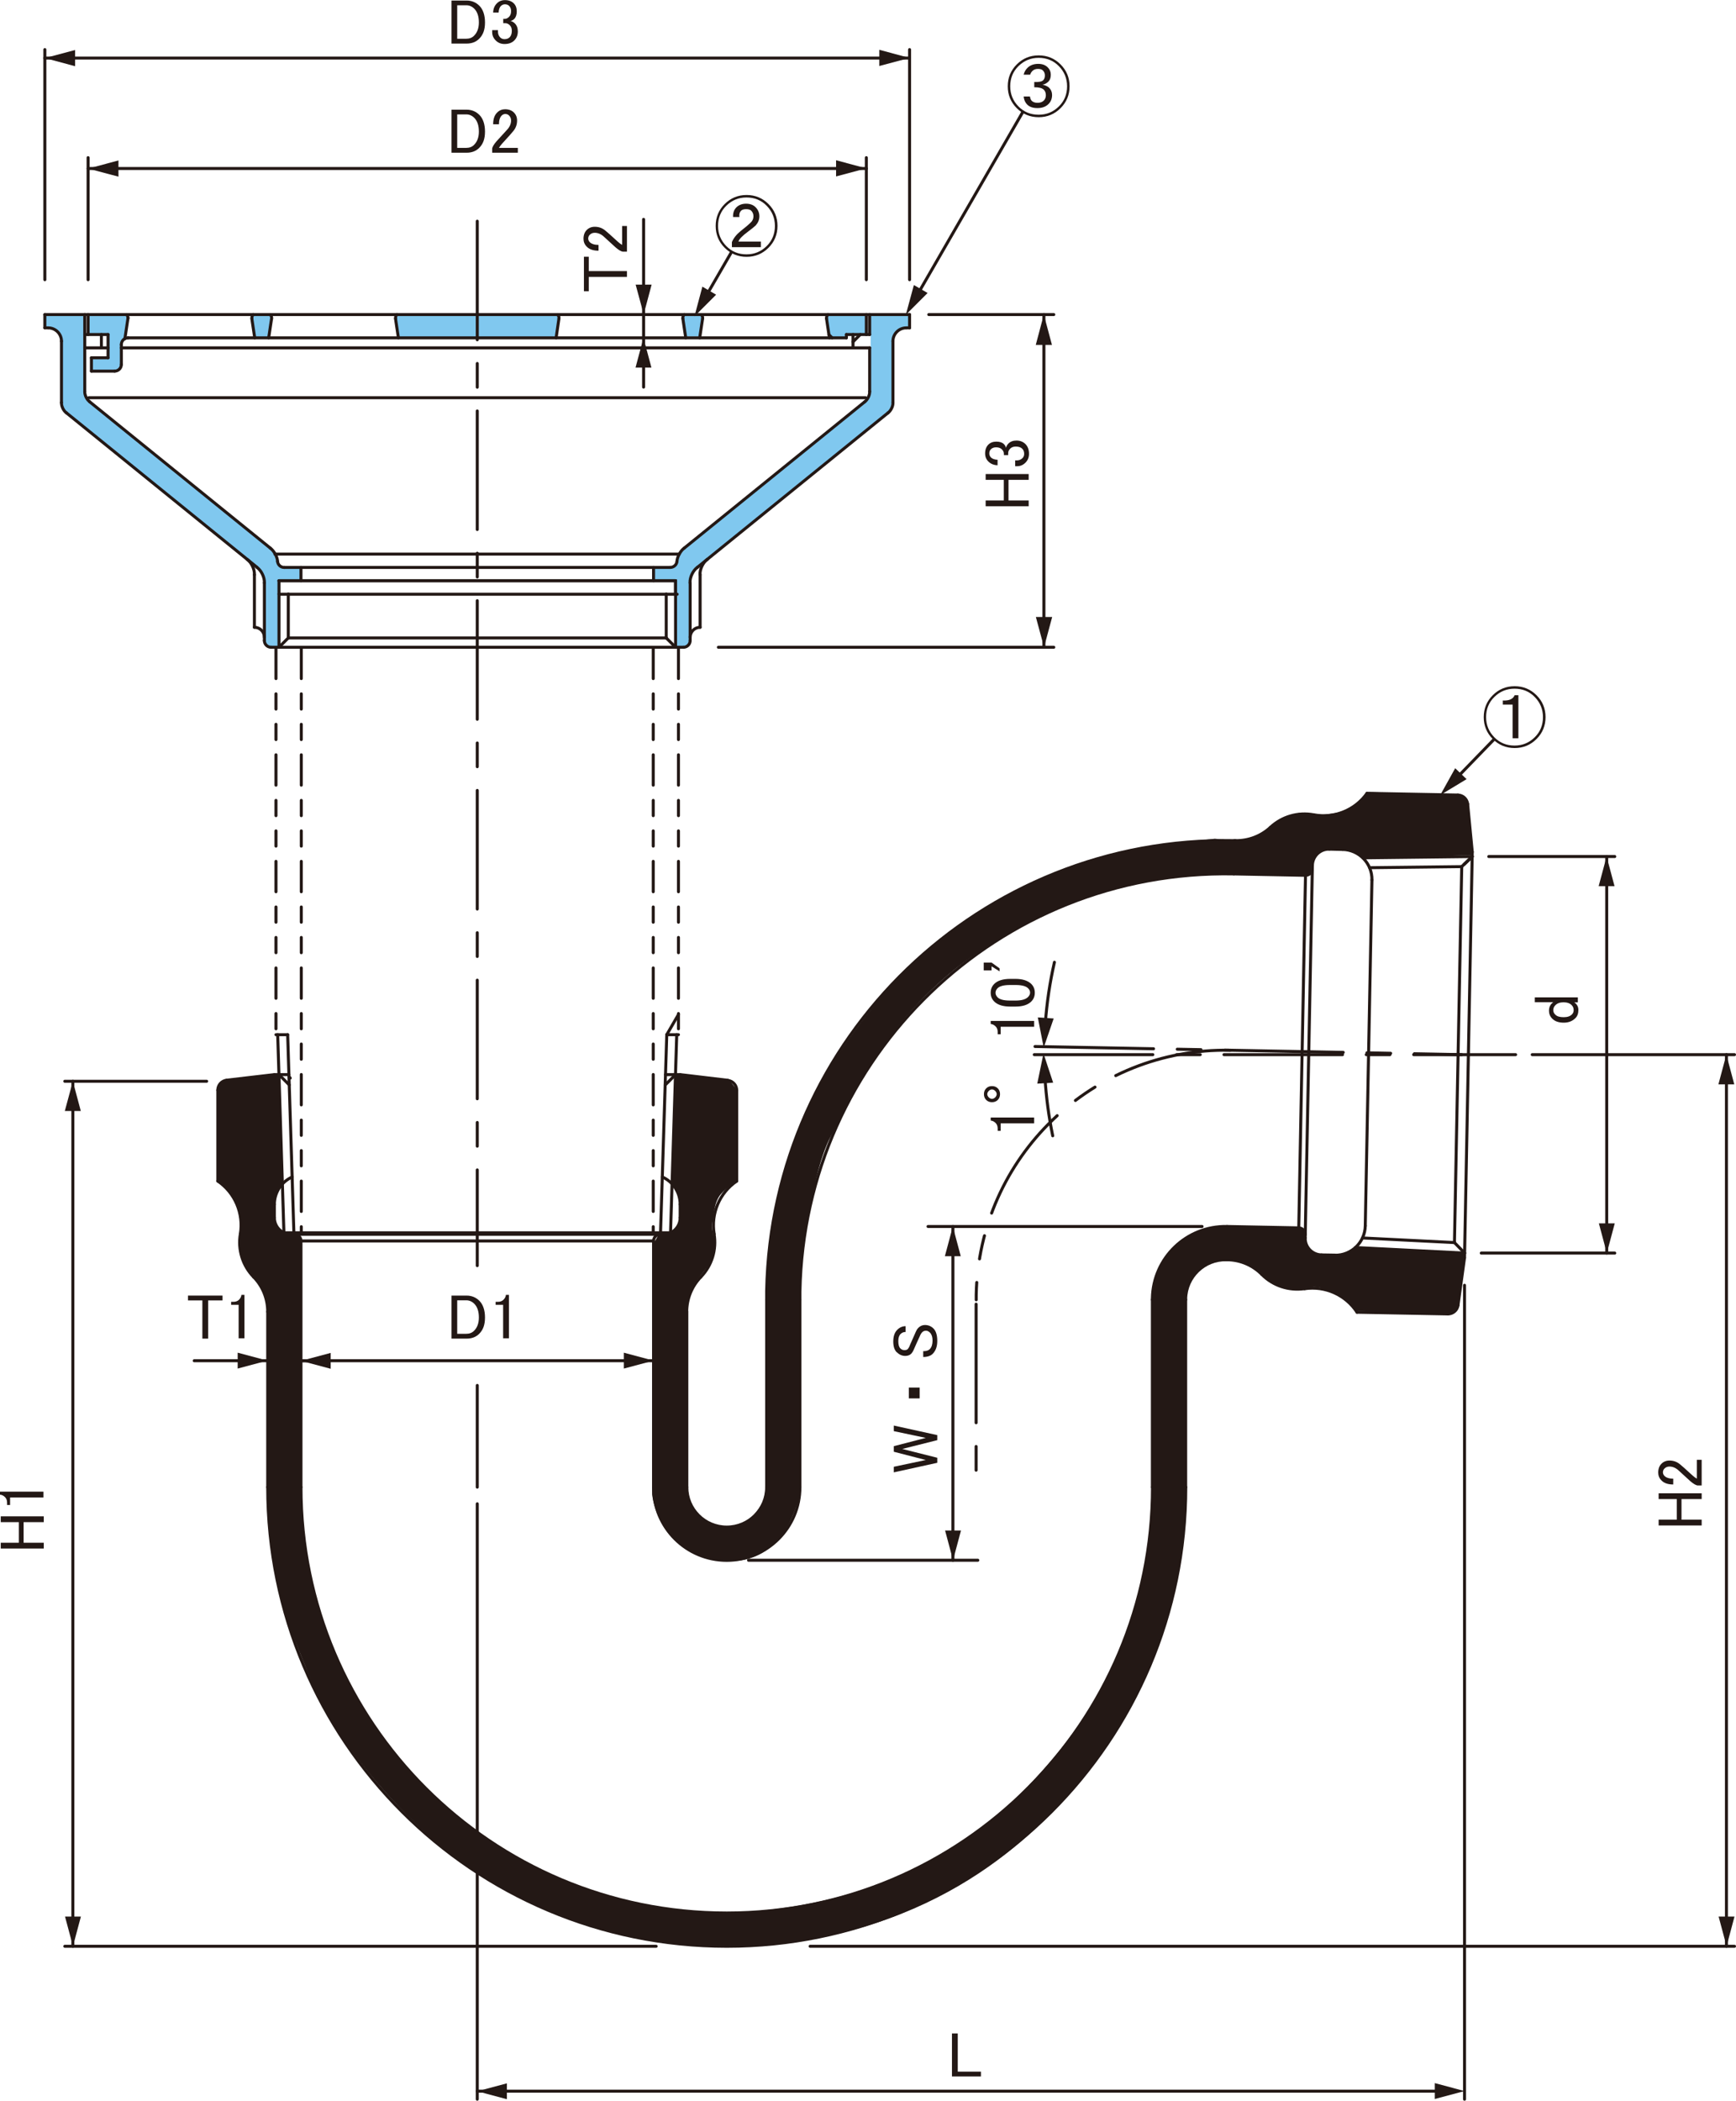 <?xml version="1.0" encoding="UTF-8"?>
<svg xmlns="http://www.w3.org/2000/svg" viewBox="0 0 161.79 195.74">
  <defs>
    <style>
      .cls-1 {
        stroke-width: .28px;
      }

      .cls-1, .cls-2, .cls-3, .cls-4, .cls-5 {
        fill: none;
        stroke: #231815;
      }

      .cls-1, .cls-2, .cls-4, .cls-5 {
        stroke-linecap: round;
        stroke-linejoin: round;
      }

      .cls-2 {
        stroke-dasharray: 11.05 2.21 2.21 2.21;
      }

      .cls-2, .cls-3, .cls-4, .cls-5 {
        stroke-width: .28px;
      }

      .cls-6 {
        fill: #80c8ef;
      }

      .cls-3 {
        stroke-miterlimit: 500;
      }

      .cls-7 {
        fill: #231815;
      }

      .cls-5 {
        stroke-dasharray: 2.83 1.42 1.42 1.42 1.42 1.42;
      }
    </style>
  </defs>
  <g id="_レイヤー_6" data-name="レイヤー 6">
    <path class="cls-6" d="M7.87,29.34l-3.66-.03v1.19s.79.06,1.02.28c.23.23.51.79.51.79l-.06,5.91.17.57.51.57,17.61,14.2.51.68.23.74-.06,5.74.34.4h1.02l.02-6.28h2.04l.03-1.24-1.69-.03-.38-.03-.19-.83-.34-.67-.57-.4-16.92-13.79-.13-.51-.03-7.26Z"/>
    <path class="cls-6" d="M81.13,29.34l3.66-.03v1.19s-.79.06-1.02.28c-.23.23-.51.79-.51.79l.06,5.91-.17.57-.51.57-17.61,14.2-.51.68-.23.74.06,5.74-.34.4h-1.02l-.02-6.28h-2.04l-.03-1.24,1.69-.03.38-.03.19-.83.34-.67.57-.4,16.92-13.79.13-.51.03-7.26Z"/>
    <polygon class="cls-6" points="8.21 29.27 8.21 31.15 10.13 31.12 10.09 33.28 8.5 33.32 8.53 34.56 10.86 34.62 11.17 34.37 11.3 34.11 11.33 32.04 11.53 31.66 11.65 31.37 11.91 29.62 11.84 29.27 8.21 29.27"/>
    <polygon class="cls-6" points="77.08 29.3 77.08 29.63 77.25 31.19 77.67 31.49 78.85 31.45 78.9 31.15 80.75 31.11 80.8 29.25 77.08 29.3"/>
    <polygon class="cls-6" points="63.66 29.3 63.91 31.36 65.22 31.36 65.51 29.34 63.66 29.3"/>
    <polygon class="cls-6" points="36.81 29.3 37.06 31.49 51.79 31.45 52.17 29.55 52.05 29.34 36.81 29.3"/>
    <polygon class="cls-6" points="23.49 29.33 23.74 31.4 25.05 31.4 25.34 29.37 23.49 29.33"/>
  </g>
  <g id="_レイヤー_5" data-name="レイヤー 5">
    <path class="cls-7" d="M25.94,100.12l-4.8.46-.58.29-.29.52v8.62s1.64,1.18,1.91,2.37c.35,1.51.23,2.49.23,2.49,0,0-.23,1.68.17,2.43.4.75,1.16,1.79,1.16,1.79,0,0,.64.75.93,1.45.29.69.29,1.68.29,1.68l-.06,16.44s-.03,4.91,1.45,10.83c.71,2.85,5.05,12.67,3.35,8.68-.53-1.24,3.03,7.21,12.22,14.47,3.85,3.04,8.57,5.62,14.7,7.24,3.89,1.02,8.8,1.74,13.54,1.44,17.18-1.06,26.28-10.19,30.68-15.63,1.29-1.6,3.28-4.47,5.04-7.81.77-1.47,1.59-3.28,2.14-4.86,2.49-7.18,2.55-14.24,2.55-14.24l-.12-17.95s.36-2.21,1.79-2.89c2.66-1.27,3.99-.12,3.99-.12,0,0,1.27.74,1.91,1.33.75.7,1.91,1.04,2.49.98.58-.06,1.77-.33,2.37-.17,2.66.7,3.42,2.2,3.42,2.2l8.68.23.52-.35.23-.35.58-4.4-.06-.52-10.07-.58-.81.52-.75.17h-2.03l-.75-.46-.35-.81v-.87l-.52-.41-7.18-.12s-2.79.39-4.11,1.56c-1.56,1.39-2.26,3.3-2.32,4.11-.06.81-.17,19.85-.17,19.85,0,0,.2,5.83-2.43,12.86-1.28,3.42-3.38,7.13-6.19,10.59-2.03,2.49-3.76,4.2-5.5,5.73-3.47,3.05-6.89,4.87-10.3,6.25-4.12,1.68-8.31,2.62-13.55,3.01-7.1.52-16.38-1.75-23.96-6.77-4.96-3.28-8.91-7.97-12.04-13.03-4.69-7.58-5.33-17.37-5.33-18.23s.06-24.37.06-24.37l-.12-.46-.41-.35h-.87l-.58-.41-.52-.64-.06-2.08.46-1.21.35-.35-.41-10.19Z"/>
    <path class="cls-7" d="M137.24,79.64l-.42-4.75-.42-.58-.67-.25-8.17-.25s-1.25,1.33-2,1.67-2.92.5-2.92.5c0,0-.92-.5-2.17-.08-1.25.42-3,1.92-3,1.92,0,0-.83.42-1.33.5s-2.92-.17-2.92-.17c0,0-9.08.92-12.67,2.33-1.74.69-3.72,1.4-5.75,2.42-2.14,1.07-4.24,2.47-6.08,3.75-2.11,1.47-4.97,4.28-7.33,7.17-1.66,2.03-2.9,3.9-4.42,6.17-1.14,1.71-1.84,3.6-2.42,5-1.28,3.09-1.6,5.04-2,6.25-.58,1.75-1.08,7.58-1.08,8.75v19s-.83,3.25-3.75,3.25-3.75-3.25-3.75-3.25v-17s.25-1.58.58-2.17,1.75-2,2-2.92c.25-.92-.33-2.25-.17-3s.17-1.92.83-2.67c.52-.59,1.42-1.17,1.42-1.17v-8.58l-.67-.83-4.92-.58-.5,10.08s.75.92.83,1.42.08,2,.08,2l-.42.92-.5.33-1.17.25-.5.92-.08,23.25s.43,5.51,6.5,6.17c6.17.67,7.25-6.33,7.25-6.33v-19.25s.75-9.92,2.92-14c1.07-2.02,2.75-5.46,5-8.58,2.29-3.19,5.17-6.06,8.17-8.17,5.92-4.17,10.25-5.58,13.83-6.5,3.47-.89,5.58-.96,7.33-1.08,1.17-.08,2.65-.12,4.08-.08,2.68.08,5.17.17,5.17.17h.83l.42-.5v-.75l.42-.75.83-.5,1.67.08,1,.25.92.58,10.08-.33Z"/>
  </g>
  <g id="LAY-1">
    <line class="cls-2" x1="96.39" y1="98.27" x2="141.25" y2="98.27"/>
    <line class="cls-2" x1="90.97" y1="121.52" x2="90.97" y2="138.57"/>
    <line class="cls-4" x1="27.12" y1="115.01" x2="61.84" y2="115.01"/>
    <line class="cls-4" x1="60.91" y1="115.63" x2="28.05" y2="115.63"/>
    <line class="cls-4" x1="25.57" y1="112.22" x2="25.57" y2="113.46"/>
    <line class="cls-4" x1="63.39" y1="112.22" x2="63.39" y2="113.46"/>
    <line class="cls-4" x1="20.3" y1="110.05" x2="20.3" y2="101.58"/>
    <line class="cls-4" x1="68.66" y1="110.05" x2="68.66" y2="101.59"/>
    <path class="cls-4" d="M22.4,114.98c.32-1.91-.5-3.84-2.1-4.93"/>
    <path class="cls-4" d="M68.66,110.05c-1.6,1.09-2.42,3.02-2.1,4.93"/>
    <line class="cls-2" x1="96.46" y1="97.51" x2="136.23" y2="98.27"/>
    <line class="cls-4" x1="28.05" y1="138.57" x2="28.05" y2="115.63"/>
    <line class="cls-4" x1="24.95" y1="122.22" x2="24.95" y2="138.57"/>
    <line class="cls-4" x1="60.91" y1="138.57" x2="60.91" y2="115.63"/>
    <line class="cls-4" x1="64.01" y1="122.22" x2="64.01" y2="138.57"/>
    <path class="cls-4" d="M24.95,138.57c0,23.62,19.15,42.78,42.78,42.78s42.78-19.15,42.78-42.78"/>
    <path class="cls-4" d="M28.05,138.57c0,21.91,17.76,39.68,39.68,39.68s39.68-17.77,39.68-39.68"/>
    <path class="cls-4" d="M60.91,138.57c0,3.77,3.05,6.82,6.82,6.82s6.82-3.05,6.82-6.82h0"/>
    <path class="cls-4" d="M64.01,138.57c0,2.05,1.66,3.72,3.72,3.72s3.72-1.66,3.72-3.72h0"/>
    <line class="cls-4" x1="71.45" y1="121.1" x2="71.45" y2="138.57"/>
    <line class="cls-4" x1="74.55" y1="121.1" x2="74.55" y2="138.57"/>
    <line class="cls-4" x1="107.4" y1="121.1" x2="107.4" y2="138.57"/>
    <line class="cls-4" x1="110.5" y1="121.1" x2="110.5" y2="138.57"/>
    <path class="cls-4" d="M24.95,122.22c0-1.21-.47-2.37-1.31-3.23"/>
    <path class="cls-4" d="M65.31,118.99c-.84.87-1.31,2.03-1.31,3.23"/>
    <line class="cls-4" x1="127.4" y1="73.92" x2="135.87" y2="74.08"/>
    <line class="cls-4" x1="126.47" y1="122.27" x2="134.94" y2="122.43"/>
    <line class="cls-4" x1="127.86" y1="81.99" x2="127.24" y2="114.22"/>
    <line class="cls-4" x1="122.31" y1="80.64" x2="121.64" y2="115.35"/>
    <line class="cls-4" x1="121.67" y1="81.56" x2="121.04" y2="114.41"/>
    <line class="cls-4" x1="125.13" y1="79.15" x2="123.89" y2="79.12"/>
    <line class="cls-4" x1="124.4" y1="116.95" x2="123.16" y2="116.93"/>
    <path class="cls-2" d="M114.67,97.86c-12.84-.25-23.44,9.96-23.69,22.8,0,.15,0,.29,0,.45"/>
    <line class="cls-4" x1="121.04" y1="114.41" x2="114.35" y2="114.28"/>
    <line class="cls-4" x1="114.39" y1="117.38" x2="114.29" y2="117.38"/>
    <path class="cls-4" d="M114.29,117.38c-2.05-.04-3.75,1.59-3.79,3.65v.07"/>
    <path class="cls-4" d="M114.35,114.28c-3.77-.07-6.88,2.92-6.95,6.69,0,.04,0,.09,0,.13"/>
    <line class="cls-4" x1="121.67" y1="81.56" x2="114.98" y2="81.43"/>
    <line class="cls-4" x1="115.14" y1="78.33" x2="115.04" y2="78.33"/>
    <path class="cls-4" d="M114.98,81.43c-21.91-.42-40.01,17-40.43,38.91,0,.25,0,.51,0,.76"/>
    <path class="cls-4" d="M115.04,78.33c-23.62-.45-43.14,18.33-43.59,41.95,0,.27,0,.55,0,.82"/>
    <line class="cls-4" x1="136.49" y1="117.19" x2="137.21" y2="79.38"/>
    <path class="cls-4" d="M122.43,75.92c1.91.36,3.85-.42,4.97-2"/>
    <path class="cls-4" d="M115.14,78.33c1.21.02,2.37-.42,3.26-1.24"/>
    <path class="cls-4" d="M126.47,122.27c-1.06-1.62-2.97-2.48-4.89-2.19"/>
    <path class="cls-4" d="M117.6,118.75c-.85-.86-2-1.35-3.21-1.37"/>
    <path class="cls-4" d="M27.23,109.67c-1.01.45-1.66,1.45-1.66,2.55"/>
    <path class="cls-4" d="M28.05,115.63c0-.34-.28-.62-.62-.62"/>
    <path class="cls-4" d="M61.53,115.01c-.34,0-.62.28-.62.62"/>
    <path class="cls-4" d="M25.57,113.46c0,.86.69,1.55,1.55,1.55"/>
    <path class="cls-4" d="M61.84,115.01c.86,0,1.55-.69,1.55-1.55"/>
    <path class="cls-4" d="M63.39,112.22c0-1.1-.65-2.1-1.66-2.55"/>
    <path class="cls-4" d="M68.66,101.59c0-.47-.36-.87-.83-.92"/>
    <line class="cls-4" x1="25.57" y1="100.13" x2="21.12" y2="100.65"/>
    <line class="cls-4" x1="63.39" y1="100.13" x2="67.83" y2="100.66"/>
    <path class="cls-4" d="M21.12,100.65c-.47.06-.82.45-.82.92"/>
    <path class="cls-4" d="M22.4,114.98c-.25,1.46.21,2.95,1.24,4.01"/>
    <path class="cls-4" d="M65.31,118.99c1.03-1.06,1.49-2.55,1.24-4.01"/>
    <path class="cls-4" d="M122.43,75.92c-1.45-.27-2.95.16-4.03,1.17"/>
    <path class="cls-4" d="M117.6,118.75c1.04,1.05,2.52,1.54,3.99,1.32"/>
    <line class="cls-4" x1="137.21" y1="79.38" x2="136.78" y2="74.92"/>
    <line class="cls-4" x1="135.88" y1="121.62" x2="136.49" y2="117.19"/>
    <path class="cls-4" d="M121.67,81.56c.34,0,.63-.27.63-.61h0"/>
    <path class="cls-4" d="M121.65,115.04c0-.34-.27-.62-.61-.63"/>
    <path class="cls-4" d="M127.86,81.99c.03-1.54-1.2-2.81-2.74-2.84"/>
    <path class="cls-4" d="M123.89,79.12c-.86-.02-1.56.66-1.58,1.52h0"/>
    <path class="cls-4" d="M121.64,115.35c-.02.86.66,1.56,1.52,1.58"/>
    <path class="cls-4" d="M124.4,116.96c1.54.03,2.81-1.2,2.84-2.74h0"/>
    <path class="cls-4" d="M136.78,74.92c-.05-.47-.44-.83-.91-.84"/>
    <path class="cls-4" d="M134.94,122.43c.47,0,.87-.34.94-.8"/>
    <line class="cls-4" x1="25.72" y1="96.41" x2="26.81" y2="96.41"/>
    <line class="cls-4" x1="62.03" y1="100.13" x2="63.39" y2="100.13"/>
    <line class="cls-4" x1="26.93" y1="100.13" x2="25.57" y2="100.13"/>
    <line class="cls-4" x1="137.21" y1="79.81" x2="136.45" y2="80.54"/>
    <line class="cls-5" x1="25.72" y1="60.4" x2="25.72" y2="96.41"/>
    <line class="cls-5" x1="28.08" y1="60.4" x2="28.08" y2="114.87"/>
    <line class="cls-5" x1="63.23" y1="60.4" x2="63.23" y2="96.41"/>
    <line class="cls-5" x1="60.88" y1="60.4" x2="60.88" y2="114.87"/>
    <line class="cls-4" x1="26.94" y1="100.33" x2="27.05" y2="100.45"/>
    <line class="cls-4" x1="136.5" y1="116.76" x2="126.32" y2="116.24"/>
    <line class="cls-4" x1="135.55" y1="115.78" x2="126.98" y2="115.35"/>
    <line class="cls-4" x1="136.5" y1="116.76" x2="135.55" y2="115.78"/>
    <line class="cls-4" x1="137.21" y1="79.81" x2="127.02" y2="79.93"/>
    <line class="cls-4" x1="136.23" y1="80.75" x2="127.65" y2="80.85"/>
    <line class="cls-4" x1="137.21" y1="79.81" x2="136.23" y2="80.75"/>
    <line class="cls-4" x1="136.23" y1="80.75" x2="135.55" y2="115.78"/>
    <line class="cls-4" x1="25.88" y1="96.41" x2="26.46" y2="114.87"/>
    <line class="cls-4" x1="26.81" y1="96.41" x2="27.39" y2="114.87"/>
    <line class="cls-4" x1="26.46" y1="114.87" x2="62.49" y2="114.87"/>
    <line class="cls-4" x1="62.14" y1="96.41" x2="61.56" y2="114.87"/>
    <line class="cls-4" x1="63.07" y1="96.41" x2="62.49" y2="114.87"/>
    <line class="cls-4" x1="62.14" y1="96.41" x2="63.23" y2="94.53"/>
    <line class="cls-4" x1="63.23" y1="96.41" x2="62.14" y2="96.41"/>
    <line class="cls-4" x1="26" y1="100.13" x2="26.96" y2="101.09"/>
    <line class="cls-4" x1="62.96" y1="100.13" x2="62" y2="101.09"/>
    <line class="cls-4" x1="26.15" y1="55.37" x2="63.11" y2="55.37"/>
    <line class="cls-2" x1="44.48" y1="129.09" x2="44.48" y2="138.57"/>
    <line class="cls-2" x1="44.48" y1="20.61" x2="44.48" y2="117.93"/>
    <line class="cls-4" x1="112.03" y1="114.28" x2="86.49" y2="114.28"/>
    <line class="cls-4" x1="69.76" y1="145.38" x2="91.13" y2="145.38"/>
  </g>
  <g id="_レイヤー_3" data-name="レイヤー 3">
    <g id="LINE">
      <line class="cls-1" x1="86.56" y1="29.31" x2="98.21" y2="29.31"/>
    </g>
    <g id="LINE-2" data-name="LINE">
      <line class="cls-1" x1="66.95" y1="60.31" x2="98.21" y2="60.31"/>
    </g>
    <g id="LWPOLYLINE">
      <g>
        <line class="cls-1" x1="65.84" y1="27.52" x2="68.13" y2="23.56"/>
        <polygon class="cls-7" points="65.46 26.71 64.72 29.48 66.74 27.46 65.46 26.71"/>
      </g>
    </g>
    <g id="LWPOLYLINE-2" data-name="LWPOLYLINE">
      <g>
        <line class="cls-1" x1="85.55" y1="27.37" x2="95.32" y2="10.44"/>
        <polygon class="cls-7" points="85.17 26.56 84.42 29.33 86.45 27.3 85.17 26.56"/>
      </g>
    </g>
    <line class="cls-1" x1="97.29" y1="29.31" x2="97.29" y2="60.31"/>
    <polygon class="cls-7" points="96.54 57.49 97.3 60.31 98.06 57.49 96.54 57.49"/>
    <polygon class="cls-7" points="98.04 32.14 97.28 29.31 96.53 32.14 98.04 32.14"/>
    <line class="cls-1" x1="59.98" y1="20.44" x2="59.98" y2="36.07"/>
    <polygon class="cls-7" points="59.24 26.52 59.99 29.29 60.73 26.52 59.24 26.52"/>
    <polygon class="cls-7" points="60.71 34.25 59.97 31.48 59.23 34.25 60.71 34.25"/>
    <g id="LINE-3" data-name="LINE">
      <line class="cls-1" x1="8.21" y1="26.06" x2="8.21" y2="14.69"/>
    </g>
    <g id="LINE-4" data-name="LINE">
      <line class="cls-1" x1="80.74" y1="26.06" x2="80.74" y2="14.69"/>
    </g>
    <g id="LINE-5" data-name="LINE">
      <line class="cls-1" x1="84.77" y1="26.06" x2="84.77" y2="4.62"/>
    </g>
    <g id="LINE-6" data-name="LINE">
      <line class="cls-1" x1="4.18" y1="26.06" x2="4.18" y2="4.62"/>
    </g>
    <g id="LINE-7" data-name="LINE">
      <line class="cls-1" x1="26" y1="54.11" x2="62.96" y2="54.11"/>
    </g>
    <g id="LINE-8" data-name="LINE">
      <line class="cls-1" x1="62.96" y1="55.35" x2="62.96" y2="54.11"/>
    </g>
    <g id="LINE-9" data-name="LINE">
      <line class="cls-1" x1="4.18" y1="29.31" x2="84.77" y2="29.31"/>
    </g>
    <g id="LINE-10" data-name="LINE">
      <line class="cls-1" x1="7.9" y1="29.31" x2="7.9" y2="36.47"/>
    </g>
    <g id="LINE-11" data-name="LINE">
      <line class="cls-1" x1="26" y1="55.35" x2="26" y2="54.11"/>
    </g>
    <g id="LINE-12" data-name="LINE">
      <line class="cls-1" x1="28.05" y1="54.11" x2="28.05" y2="52.87"/>
    </g>
    <g id="LINE-13" data-name="LINE">
      <line class="cls-1" x1="8.36" y1="37.44" x2="25.19" y2="51.07"/>
    </g>
    <g id="LINE-14" data-name="LINE">
      <line class="cls-1" x1="26.49" y1="52.87" x2="62.47" y2="52.87"/>
    </g>
    <g id="LINE-15" data-name="LINE">
      <line class="cls-1" x1="26" y1="54.11" x2="62.96" y2="54.11"/>
    </g>
    <g id="LINE-16" data-name="LINE">
      <line class="cls-1" x1="25.62" y1="51.63" x2="63.3" y2="51.63"/>
    </g>
    <g id="LINE-17" data-name="LINE">
      <line class="cls-1" x1="8.27" y1="37.06" x2="80.68" y2="37.06"/>
    </g>
    <g id="ARC">
      <path class="cls-1" d="M7.9,36.47c-.02.33.19.77.46.96"/>
    </g>
    <g id="ARC-2" data-name="ARC">
      <path class="cls-1" d="M24.64,59.69c0,.34.28.62.62.62h0"/>
    </g>
    <g id="ARC-3" data-name="ARC">
      <path class="cls-1" d="M25.87,52.32c-.02-.43-.33-.99-.68-1.25"/>
    </g>
    <g id="ARC-4" data-name="ARC">
      <path class="cls-1" d="M25.87,52.32c.03.31.3.56.62.55"/>
    </g>
    <g id="LINE-18" data-name="LINE">
      <line class="cls-1" x1="62.96" y1="55.35" x2="62.96" y2="54.11"/>
    </g>
    <g id="LINE-19" data-name="LINE">
      <line class="cls-1" x1="60.91" y1="54.11" x2="60.91" y2="52.87"/>
    </g>
    <g id="ARC-5" data-name="ARC">
      <path class="cls-1" d="M80.59,37.44c.27-.2.48-.63.46-.96"/>
    </g>
    <g id="ARC-6" data-name="ARC">
      <path class="cls-1" d="M63.7,60.31c.34,0,.62-.28.62-.62h0"/>
    </g>
    <g id="LINE-20" data-name="LINE">
      <line class="cls-1" x1="80.59" y1="37.44" x2="63.77" y2="51.07"/>
    </g>
    <g id="ARC-7" data-name="ARC">
      <path class="cls-1" d="M63.77,51.07c-.35.25-.66.82-.68,1.25"/>
    </g>
    <g id="ARC-8" data-name="ARC">
      <path class="cls-1" d="M62.47,52.87c.31,0,.59-.24.62-.55"/>
    </g>
    <g id="ARC-9" data-name="ARC">
      <path class="cls-1" d="M65.25,58.45c-.51,0-.93.42-.93.93h0"/>
    </g>
    <g id="ARC-10" data-name="ARC">
      <path class="cls-1" d="M24.64,59.38c0-.51-.42-.93-.93-.93h0"/>
    </g>
    <g id="LINE-21" data-name="LINE">
      <line class="cls-1" x1="9.45" y1="31.17" x2="9.45" y2="32.41"/>
    </g>
    <g id="LINE-22" data-name="LINE">
      <line class="cls-1" x1="79.5" y1="31.17" x2="79.5" y2="32.41"/>
    </g>
    <g id="LINE-23" data-name="LINE">
      <line class="cls-1" x1="84.77" y1="29.31" x2="84.77" y2="30.55"/>
    </g>
    <g id="LINE-24" data-name="LINE">
      <line class="cls-1" x1="4.18" y1="29.31" x2="4.18" y2="30.55"/>
    </g>
    <g id="LINE-25" data-name="LINE">
      <line class="cls-1" x1="81.05" y1="32.41" x2="81.05" y2="36.47"/>
    </g>
    <g id="LINE-26" data-name="LINE">
      <line class="cls-1" x1="81.05" y1="29.31" x2="81.05" y2="31.17"/>
    </g>
    <g id="LINE-27" data-name="LINE">
      <line class="cls-1" x1="4.18" y1="30.55" x2="4.49" y2="30.55"/>
    </g>
    <g id="ARC-11" data-name="ARC">
      <path class="cls-1" d="M5.73,31.79c0-.68-.55-1.24-1.24-1.24h0"/>
    </g>
    <g id="LINE-28" data-name="LINE">
      <line class="cls-1" x1="5.73" y1="31.79" x2="5.73" y2="37.51"/>
    </g>
    <g id="ARC-12" data-name="ARC">
      <path class="cls-1" d="M5.73,37.51c-.02.33.19.77.46.96"/>
    </g>
    <g id="LINE-29" data-name="LINE">
      <line class="cls-1" x1="6.19" y1="38.47" x2="23.95" y2="52.86"/>
    </g>
    <g id="LINE-30" data-name="LINE">
      <line class="cls-1" x1="24.64" y1="59.69" x2="24.64" y2="54.31"/>
    </g>
    <g id="ARC-13" data-name="ARC">
      <path class="cls-1" d="M24.64,54.31c.03-.5-.28-1.15-.69-1.44"/>
    </g>
    <g id="LINE-31" data-name="LINE">
      <line class="cls-1" x1="23.71" y1="58.45" x2="23.71" y2="53.55"/>
    </g>
    <g id="ARC-14" data-name="ARC">
      <path class="cls-1" d="M23.71,53.55c.03-.5-.28-1.15-.69-1.44"/>
    </g>
    <g id="LINE-32" data-name="LINE">
      <line class="cls-1" x1="84.77" y1="30.55" x2="84.46" y2="30.55"/>
    </g>
    <g id="ARC-15" data-name="ARC">
      <path class="cls-1" d="M84.46,30.55c-.68,0-1.24.56-1.24,1.24h0"/>
    </g>
    <g id="LINE-33" data-name="LINE">
      <line class="cls-1" x1="83.22" y1="31.79" x2="83.22" y2="37.51"/>
    </g>
    <g id="ARC-16" data-name="ARC">
      <path class="cls-1" d="M82.76,38.47c.27-.2.48-.63.46-.96"/>
    </g>
    <g id="LINE-34" data-name="LINE">
      <line class="cls-1" x1="82.76" y1="38.47" x2="65" y2="52.86"/>
    </g>
    <g id="ARC-17" data-name="ARC">
      <path class="cls-1" d="M65,52.86c-.41.29-.72.94-.69,1.44"/>
    </g>
    <g id="ARC-18" data-name="ARC">
      <path class="cls-1" d="M65.93,52.11c-.41.29-.72.94-.69,1.44"/>
    </g>
    <g id="LINE-35" data-name="LINE">
      <line class="cls-1" x1="65.25" y1="58.45" x2="65.25" y2="53.55"/>
    </g>
    <g id="LINE-36" data-name="LINE">
      <line class="cls-1" x1="64.32" y1="59.69" x2="64.32" y2="54.31"/>
    </g>
    <g id="LINE-37" data-name="LINE">
      <line class="cls-1" x1="80.74" y1="29.31" x2="80.74" y2="31.17"/>
    </g>
    <g id="LINE-38" data-name="LINE">
      <line class="cls-1" x1="8.21" y1="29.31" x2="8.21" y2="31.17"/>
    </g>
    <g id="ARC-19" data-name="ARC">
      <path class="cls-1" d="M77.16,29.31c-.09.08-.15.25-.13.37"/>
    </g>
    <g id="ARC-20" data-name="ARC">
      <path class="cls-1" d="M11.92,29.69c.03-.12-.03-.29-.12-.37"/>
    </g>
    <g id="LINE-39" data-name="LINE">
      <line class="cls-1" x1="8.52" y1="33.34" x2="10.07" y2="33.34"/>
    </g>
    <g id="LINE-40" data-name="LINE">
      <line class="cls-1" x1="8.52" y1="34.58" x2="10.69" y2="34.58"/>
    </g>
    <g id="ARC-21" data-name="ARC">
      <path class="cls-1" d="M10.69,34.58c.34,0,.62-.28.62-.62h0"/>
    </g>
    <g id="LINE-41" data-name="LINE">
      <line class="cls-1" x1="8.52" y1="33.34" x2="8.52" y2="34.58"/>
    </g>
    <g id="LINE-42" data-name="LINE">
      <line class="cls-1" x1="10.07" y1="31.17" x2="10.07" y2="33.34"/>
    </g>
    <g id="LINE-43" data-name="LINE">
      <line class="cls-1" x1="11.31" y1="32.1" x2="11.31" y2="33.96"/>
    </g>
    <g id="ARC-22" data-name="ARC">
      <path class="cls-1" d="M11.93,31.48c-.34,0-.62.28-.62.62h0"/>
    </g>
    <g id="LINE-44" data-name="LINE">
      <line class="cls-1" x1="11.93" y1="31.48" x2="78.88" y2="31.48"/>
    </g>
    <g id="LINE-45" data-name="LINE">
      <line class="cls-1" x1="78.88" y1="31.17" x2="78.88" y2="31.48"/>
    </g>
    <g id="LINE-46" data-name="LINE">
      <line class="cls-1" x1="77.03" y1="29.69" x2="77.3" y2="31.48"/>
    </g>
    <g id="LINE-47" data-name="LINE">
      <line class="cls-1" x1="7.9" y1="32.41" x2="10.07" y2="32.41"/>
    </g>
    <g id="LINE-48" data-name="LINE">
      <line class="cls-1" x1="11.31" y1="32.41" x2="81.05" y2="32.41"/>
    </g>
    <g id="LINE-49" data-name="LINE">
      <line class="cls-1" x1="7.9" y1="31.17" x2="10.07" y2="31.17"/>
    </g>
    <g id="LINE-50" data-name="LINE">
      <line class="cls-1" x1="78.88" y1="31.17" x2="81.05" y2="31.17"/>
    </g>
    <g id="LINE-51" data-name="LINE">
      <line class="cls-1" x1="79.5" y1="31.85" x2="80.18" y2="31.17"/>
    </g>
    <g id="LINE-52" data-name="LINE">
      <line class="cls-1" x1="77.26" y1="31.19" x2="77.55" y2="31.48"/>
    </g>
    <g id="LINE-53" data-name="LINE">
      <line class="cls-1" x1="62.96" y1="60.31" x2="62.09" y2="59.44"/>
    </g>
    <g id="LINE-54" data-name="LINE">
      <line class="cls-1" x1="62.09" y1="59.44" x2="62.09" y2="55.35"/>
    </g>
    <g id="LINE-55" data-name="LINE">
      <line class="cls-1" x1="62.96" y1="55.35" x2="62.96" y2="60.31"/>
    </g>
    <g id="LINE-56" data-name="LINE">
      <line class="cls-1" x1="25.26" y1="60.31" x2="63.7" y2="60.31"/>
    </g>
    <g id="LINE-57" data-name="LINE">
      <line class="cls-1" x1="26.87" y1="59.44" x2="26.87" y2="55.35"/>
    </g>
    <g id="LINE-58" data-name="LINE">
      <line class="cls-1" x1="26" y1="55.35" x2="26" y2="60.31"/>
    </g>
    <g id="LINE-59" data-name="LINE">
      <line class="cls-1" x1="26" y1="60.31" x2="26.87" y2="59.44"/>
    </g>
    <g id="LINE-60" data-name="LINE">
      <line class="cls-1" x1="62.09" y1="59.44" x2="26.87" y2="59.44"/>
    </g>
    <g id="LINE-61" data-name="LINE">
      <line class="cls-1" x1="11.93" y1="29.62" x2="11.64" y2="31.56"/>
    </g>
    <g id="ARC-23" data-name="ARC">
      <path class="cls-1" d="M25.31,29.69c.03-.12-.03-.29-.12-.37"/>
    </g>
    <g id="ARC-24" data-name="ARC">
      <path class="cls-1" d="M23.6,29.31c-.09.08-.15.25-.12.37"/>
    </g>
    <g id="ARC-25" data-name="ARC">
      <path class="cls-1" d="M36.99,29.31c-.09.08-.15.25-.12.37"/>
    </g>
    <g id="LINE-62" data-name="LINE">
      <line class="cls-1" x1="23.74" y1="31.48" x2="23.47" y2="29.69"/>
    </g>
    <g id="LINE-63" data-name="LINE">
      <line class="cls-1" x1="37.13" y1="31.48" x2="36.86" y2="29.69"/>
    </g>
    <g id="ARC-26" data-name="ARC">
      <path class="cls-1" d="M52.09,29.69c.03-.12-.03-.29-.12-.37"/>
    </g>
    <g id="LINE-64" data-name="LINE">
      <line class="cls-1" x1="51.83" y1="31.48" x2="52.09" y2="29.69"/>
    </g>
    <g id="ARC-27" data-name="ARC">
      <path class="cls-1" d="M63.77,29.31c-.1.08-.15.25-.13.37"/>
    </g>
    <g id="ARC-28" data-name="ARC">
      <path class="cls-1" d="M65.48,29.69c.03-.12-.03-.29-.13-.37"/>
    </g>
    <g id="LINE-65" data-name="LINE">
      <line class="cls-1" x1="65.21" y1="31.48" x2="65.48" y2="29.69"/>
    </g>
    <g id="LINE-66" data-name="LINE">
      <line class="cls-1" x1="63.64" y1="29.69" x2="63.91" y2="31.48"/>
    </g>
    <g id="LINE-67" data-name="LINE">
      <line class="cls-1" x1="25.31" y1="29.69" x2="25.04" y2="31.48"/>
    </g>
    <line class="cls-1" x1="8.21" y1="15.7" x2="80.74" y2="15.7"/>
    <polygon class="cls-7" points="77.92 16.44 80.74 15.69 77.92 14.93 77.92 16.44"/>
    <polygon class="cls-7" points="11.04 14.95 8.21 15.71 11.04 16.46 11.04 14.95"/>
    <line class="cls-1" x1="84.77" y1="5.41" x2="4.18" y2="5.41"/>
    <polygon class="cls-7" points="7 4.66 4.18 5.41 7 6.17 7 4.66"/>
    <polygon class="cls-7" points="81.95 6.15 84.77 5.4 81.95 4.64 81.95 6.15"/>
    <g>
      <line class="cls-4" x1="6.79" y1="181.35" x2="6.79" y2="100.75"/>
      <polygon class="cls-7" points="7.53 103.52 6.79 100.75 6.04 103.52 7.53 103.52"/>
      <polygon class="cls-7" points="6.06 178.58 6.8 181.35 7.54 178.58 6.06 178.58"/>
    </g>
    <line class="cls-4" x1="28.05" y1="126.79" x2="60.91" y2="126.79"/>
    <polygon class="cls-7" points="58.14 127.52 60.91 126.78 58.14 126.04 58.14 127.52"/>
    <polygon class="cls-7" points="30.82 126.06 28.05 126.8 30.82 127.54 30.82 126.06"/>
    <line class="cls-4" x1="18.1" y1="126.79" x2="28.57" y2="126.79"/>
    <polygon class="cls-7" points="22.15 127.52 24.92 126.78 22.15 126.04 22.15 127.52"/>
    <line class="cls-4" x1="44.48" y1="194.85" x2="135.78" y2="194.85"/>
    <polygon class="cls-7" points="133.72 195.58 136.49 194.84 133.72 194.1 133.72 195.58"/>
    <polygon class="cls-7" points="47.24 194.12 44.48 194.86 47.24 195.6 47.24 194.12"/>
    <g>
      <line class="cls-4" x1="160.9" y1="181.35" x2="160.9" y2="98.27"/>
      <polygon class="cls-7" points="161.63 101.04 160.89 98.27 160.15 101.04 161.63 101.04"/>
      <polygon class="cls-7" points="160.17 178.58 160.91 181.35 161.65 178.58 160.17 178.58"/>
    </g>
    <g>
      <line class="cls-4" x1="149.74" y1="116.76" x2="149.74" y2="79.81"/>
      <polygon class="cls-7" points="150.47 82.57 149.73 79.81 148.99 82.57 150.47 82.57"/>
      <polygon class="cls-7" points="149.01 113.99 149.75 116.76 150.49 113.99 149.01 113.99"/>
    </g>
    <line class="cls-4" x1="88.81" y1="114.28" x2="88.81" y2="145.38"/>
    <polygon class="cls-7" points="88.08 142.61 88.82 145.38 89.56 142.61 88.08 142.61"/>
    <polygon class="cls-7" points="89.54 117.05 88.8 114.28 88.06 117.05 89.54 117.05"/>
    <path class="cls-4" d="M97.39,100.42c.11,1.81.35,3.62.72,5.41"/>
    <polygon class="cls-7" points="98.15 100.88 97.25 98.16 96.67 100.97 98.15 100.88"/>
    <path class="cls-4" d="M98.27,89.66c-.43,1.88-.71,3.78-.85,5.7"/>
    <polygon class="cls-7" points="96.72 94.8 97.27 97.61 98.2 94.9 96.72 94.8"/>
  </g>
  <g id="_0" data-name="0">
    <path class="cls-7" d="M143.04,93.4v-.47h4.01v.47h-.33c.25.17.38.41.38.7,0,.33-.09.59-.28.77-.28.28-.64.42-1.08.42-.47,0-.83-.12-1.08-.38-.2-.2-.3-.45-.3-.73,0-.34.13-.61.4-.8h-1.71ZM144.96,94.55c.16.16.41.23.77.23s.6-.09.77-.26c.11-.11.16-.24.16-.4,0-.19-.06-.34-.19-.47-.17-.17-.42-.26-.75-.26s-.59.09-.77.28c-.12.12-.19.27-.19.45,0,.16.06.3.19.42Z"/>
    <g>
      <path class="cls-7" d="M91.86,47.17v-.54h1.69v-1.92h-1.69v-.54h4.01v.54h-1.88v1.92h1.88v.54h-4.01Z"/>
      <path class="cls-7" d="M93,43.35c-.36,0-.66-.12-.89-.35-.2-.2-.3-.45-.3-.75,0-.34.1-.62.3-.82.19-.19.44-.28.75-.28s.55.08.7.23c.11.11.17.23.19.35.05-.16.12-.29.23-.4.19-.19.44-.28.75-.28.34,0,.62.11.84.33s.33.52.33.91c0,.33-.11.6-.33.82s-.48.33-.77.33h-.19v-.54h.16c.2,0,.38-.07.52-.21.11-.11.16-.24.16-.4,0-.2-.06-.37-.19-.49s-.32-.19-.59-.19c-.22,0-.39.06-.52.19s-.19.27-.19.42v.19h-.4v-.14c0-.14-.06-.27-.19-.4s-.3-.19-.54-.19c-.2,0-.37.06-.49.19-.09.09-.14.22-.14.38,0,.14.05.27.16.38.12.12.33.2.61.21v.52Z"/>
    </g>
    <path class="cls-7" d="M72.46,21.05c0,.8-.28,1.48-.84,2.04s-1.24.84-2.04.84-1.48-.28-2.04-.84-.84-1.24-.84-2.04.28-1.48.84-2.04,1.24-.84,2.04-.84,1.48.28,2.04.84.84,1.24.84,2.04ZM72.22,21.05c0-.73-.26-1.36-.77-1.88s-1.14-.77-1.88-.77-1.36.26-1.88.77-.77,1.14-.77,1.88.26,1.36.77,1.88,1.14.77,1.88.77,1.36-.26,1.88-.77.77-1.14.77-1.88ZM70.46,20.98c-.19.17-.43.37-.73.59-.53.39-.84.7-.91.94h2.09v.52h-2.7v-.47c.16-.38.44-.73.84-1.05.44-.34.74-.6.91-.77.17-.16.26-.35.26-.59,0-.2-.07-.38-.21-.52-.09-.09-.25-.14-.47-.14s-.38.05-.47.14c-.14.14-.2.34-.16.59h-.59c-.02-.38.09-.67.3-.89.23-.23.54-.35.91-.35s.67.11.89.33c.23.23.35.52.35.84s-.11.59-.33.84Z"/>
    <g>
      <path class="cls-7" d="M42.07,120.72h1.41c.47,0,.87.16,1.2.49s.52.86.52,1.55-.18,1.16-.54,1.52c-.3.3-.69.45-1.17.45h-1.41v-4.01ZM42.61,121.16v3.12h.84c.3,0,.54-.09.73-.28.3-.3.45-.71.45-1.24,0-.56-.14-.98-.42-1.27-.22-.22-.47-.33-.75-.33h-.84Z"/>
      <path class="cls-7" d="M47.15,120.65h.28v4.05h-.54v-3.12h-.7v-.28h.21c.22,0,.39-.06.52-.19.14-.14.22-.3.23-.47Z"/>
    </g>
    <g>
      <path class="cls-7" d="M17.53,120.72h3.21v.45h-1.34v3.56h-.54v-3.56h-1.34v-.45Z"/>
      <path class="cls-7" d="M22.5,120.65h.28v4.05h-.54v-3.12h-.7v-.28h.21c.22,0,.39-.06.52-.19.14-.14.22-.3.23-.47Z"/>
    </g>
    <path class="cls-7" d="M88.72,189.47h.54v3.56h2.16v.45h-2.7v-4.01Z"/>
    <g>
      <path class="cls-7" d="M154.58,142.14v-.54h1.69v-1.92h-1.69v-.54h4.01v.54h-1.88v1.92h1.88v.54h-4.01Z"/>
      <path class="cls-7" d="M155.94,138.32c-.48,0-.85-.12-1.1-.38-.2-.2-.3-.45-.3-.73,0-.34.1-.62.3-.82s.45-.3.75-.3c.38,0,.7.12.98.35.27.22.52.45.77.68l.42.38c.12.11.25.2.38.28v-1.76h.45v2.39h-.4c-.16-.03-.38-.16-.66-.4-.42-.39-.77-.71-1.05-.96-.28-.27-.58-.4-.89-.4-.19,0-.34.06-.47.19-.09.09-.14.21-.14.35,0,.12.05.23.14.33.17.17.45.26.82.26v.54Z"/>
    </g>
    <g>
      <path class="cls-7" d="M.07,144.29v-.54h1.69v-1.92H.07v-.54h4.01v.54h-1.88v1.92h1.88v.54H.07Z"/>
      <path class="cls-7" d="M0,139.27v-.28h4.05v.54H.94v.7h-.28v-.21c0-.22-.06-.39-.19-.52-.14-.14-.3-.22-.47-.23Z"/>
    </g>
    <g>
      <path class="cls-7" d="M83.3,137.19v-.52l2.98-.63-2.98-.77v-.52l2.98-.77-2.98-.63v-.52l4.05.89v.47l-3.26.82,3.26.82v.47l-4.05.89Z"/>
      <path class="cls-7" d="M84.7,129.29h1.01v1.01h-1.01v-1.01Z"/>
      <path class="cls-7" d="M83.58,126.01c-.22-.22-.33-.55-.33-1.01,0-.48.12-.85.38-1.1.22-.22.48-.33.77-.33v.54c-.19,0-.34.06-.47.19-.14.14-.21.36-.21.66,0,.33.06.55.19.68.11.11.23.16.38.16s.24-.03.3-.09c.08-.08.16-.22.23-.42.16-.36.34-.77.54-1.22.05-.12.12-.24.23-.35.17-.17.38-.26.61-.26.31,0,.58.11.8.33.23.23.35.62.35,1.15s-.14.91-.42,1.2c-.2.2-.5.3-.89.3v-.54c.28,0,.48-.06.61-.19.17-.17.26-.44.26-.8,0-.33-.08-.57-.23-.73-.12-.12-.25-.19-.38-.19-.14,0-.26.05-.35.14-.08.08-.16.2-.23.38-.08.16-.17.36-.28.61-.12.28-.23.51-.3.68-.05.12-.12.23-.21.33-.14.14-.33.21-.56.21-.3,0-.55-.11-.77-.33Z"/>
    </g>
    <g>
      <path class="cls-7" d="M92.33,104.41v-.28h4.05v.54h-3.12v.7h-.28v-.21c0-.22-.06-.39-.19-.52-.14-.14-.3-.22-.47-.23Z"/>
      <path class="cls-7" d="M92.45,101.2c.22,0,.4.07.54.21s.21.32.21.54-.07.4-.21.54-.32.21-.54.21-.4-.07-.54-.21-.21-.32-.21-.54.07-.4.21-.54.32-.21.54-.21ZM92.45,101.51c-.11,0-.21.05-.3.14s-.14.2-.14.3.05.21.14.3.2.14.3.14.21-.05.3-.14.14-.2.14-.3-.05-.21-.14-.3-.2-.14-.3-.14Z"/>
      <path class="cls-7" d="M92.33,95.41v-.28h4.05v.54h-3.12v.7h-.28v-.21c0-.22-.06-.39-.19-.52-.14-.14-.3-.22-.47-.23Z"/>
      <path class="cls-7" d="M94.16,93.79c-.69,0-1.19-.16-1.5-.47-.22-.22-.33-.49-.33-.82s.11-.6.33-.82c.31-.31.81-.47,1.5-.47h.47c.67,0,1.16.16,1.48.47.22.22.33.49.33.82s-.11.6-.33.82c-.31.31-.8.47-1.48.47h-.47ZM92.97,92.93c.2.2.59.3,1.15.3h.54c.55,0,.93-.11,1.15-.33.12-.12.19-.26.19-.4,0-.16-.06-.3-.19-.42-.2-.2-.59-.3-1.15-.3h-.54c-.56,0-.95.1-1.15.3-.12.12-.19.27-.19.42s.06.3.19.42Z"/>
      <path class="cls-7" d="M91.68,89.69h.73l.75.54v.28l-.75-.47v.38h-.73v-.73Z"/>
    </g>
    <g>
      <path class="cls-7" d="M42.07.05h1.41c.47,0,.87.16,1.2.49s.52.86.52,1.55-.18,1.16-.54,1.52c-.3.3-.69.45-1.17.45h-1.41V.05ZM42.61.49v3.12h.84c.3,0,.54-.09.73-.28.3-.3.45-.71.45-1.24,0-.56-.14-.98-.42-1.27-.22-.22-.47-.33-.75-.33h-.84Z"/>
      <path class="cls-7" d="M45.96,1.2c0-.36.12-.66.35-.89.2-.2.45-.3.75-.3.34,0,.62.1.82.3.19.19.28.44.28.75s-.08.55-.23.7c-.11.11-.23.17-.35.19.16.05.29.12.4.23.19.19.28.44.28.75,0,.34-.11.62-.33.84s-.52.33-.91.33c-.33,0-.6-.11-.82-.33s-.33-.48-.33-.77v-.19h.54v.16c0,.2.07.38.21.52.11.11.24.16.4.16.2,0,.37-.06.49-.19s.19-.32.19-.59c0-.22-.06-.39-.19-.52s-.27-.19-.42-.19h-.19v-.4h.14c.14,0,.27-.06.4-.19s.19-.3.19-.54c0-.2-.06-.37-.19-.49-.09-.09-.22-.14-.38-.14-.14,0-.27.05-.38.16-.12.12-.2.33-.21.61h-.52Z"/>
    </g>
    <g>
      <path class="cls-7" d="M42.07,10.22h1.41c.47,0,.87.16,1.2.49s.52.86.52,1.55-.18,1.16-.54,1.52c-.3.3-.69.45-1.17.45h-1.41v-4.01ZM42.61,10.66v3.12h.84c.3,0,.54-.09.73-.28.3-.3.45-.71.45-1.24,0-.56-.14-.98-.42-1.27-.22-.22-.47-.33-.75-.33h-.84Z"/>
      <path class="cls-7" d="M45.96,11.58c0-.48.12-.85.38-1.1.2-.2.45-.3.73-.3.34,0,.62.1.82.3s.3.45.3.75c0,.38-.12.7-.35.98-.22.27-.45.52-.68.77l-.38.42c-.11.12-.2.25-.28.38h1.76v.45h-2.39v-.4c.03-.16.16-.38.4-.66.39-.42.71-.77.96-1.05.27-.28.4-.58.4-.89,0-.19-.06-.34-.19-.47-.09-.09-.21-.14-.35-.14-.12,0-.23.05-.33.14-.17.17-.26.45-.26.82h-.54Z"/>
    </g>
    <g>
      <path class="cls-7" d="M54.42,27.13v-3.21h.45v1.34h3.56v.54h-3.56v1.34h-.45Z"/>
      <path class="cls-7" d="M55.78,23.36c-.48,0-.85-.12-1.1-.38-.2-.2-.3-.45-.3-.73,0-.34.1-.62.3-.82s.45-.3.75-.3c.38,0,.7.12.98.35.27.22.52.45.77.68l.42.38c.12.11.25.2.38.28v-1.76h.45v2.39h-.4c-.16-.03-.38-.16-.66-.4-.42-.39-.77-.71-1.05-.96-.28-.27-.58-.4-.89-.4-.19,0-.34.06-.47.19-.09.09-.14.21-.14.35,0,.12.05.23.14.33.17.17.45.26.82.26v.54Z"/>
    </g>
    <path class="cls-7" d="M144.04,66.82c0,.8-.28,1.48-.84,2.04s-1.24.84-2.04.84-1.48-.28-2.04-.84-.84-1.24-.84-2.04.28-1.48.84-2.04,1.24-.84,2.04-.84,1.48.28,2.04.84.84,1.24.84,2.04ZM143.8,66.82c0-.73-.26-1.36-.77-1.88s-1.14-.77-1.88-.77-1.36.26-1.88.77-.77,1.14-.77,1.88.26,1.36.77,1.88,1.14.77,1.88.77,1.36-.26,1.88-.77.77-1.14.77-1.88ZM141.51,64.78v4.01h-.54v-3.14h-.91v-.38c.58.03.95-.13,1.1-.49h.35Z"/>
    <path class="cls-7" d="M99.68,8.04c0,.8-.28,1.48-.84,2.04s-1.24.84-2.04.84-1.48-.28-2.04-.84-.84-1.24-.84-2.04.28-1.48.84-2.04,1.24-.84,2.04-.84,1.48.28,2.04.84.84,1.24.84,2.04ZM99.45,8.04c0-.73-.26-1.36-.77-1.88s-1.14-.77-1.88-.77-1.36.26-1.88.77-.77,1.14-.77,1.88.26,1.36.77,1.88,1.14.77,1.88.77,1.36-.26,1.88-.77.77-1.14.77-1.88ZM96.4,7.64c.42.02.7-.04.82-.16.11-.11.16-.26.16-.45s-.06-.34-.19-.47c-.09-.09-.24-.14-.45-.14-.22,0-.39.06-.52.19-.11.11-.18.23-.21.35h-.61c.06-.25.18-.46.35-.63.25-.25.59-.38,1.01-.38.38,0,.67.11.89.33.19.19.28.41.28.68,0,.28-.07.49-.21.63-.17.17-.36.27-.56.3.28.06.48.16.61.28.19.19.28.41.28.68,0,.34-.11.62-.33.84-.25.25-.59.38-1.03.38s-.74-.11-.96-.33c-.19-.19-.3-.44-.33-.75h.59c.02.17.07.3.16.4.12.12.3.19.54.19.25,0,.45-.07.59-.21.12-.12.19-.29.19-.49,0-.22-.06-.39-.19-.52-.16-.16-.45-.23-.89-.23v-.49Z"/>
  </g>
  <g id="_レイヤー_4" data-name="レイヤー 4">
    <line class="cls-4" x1="61.15" y1="181.35" x2="6.04" y2="181.35"/>
    <line class="cls-4" x1="161.65" y1="181.35" x2="75.5" y2="181.35"/>
    <line class="cls-4" x1="19.26" y1="100.75" x2="6.04" y2="100.75"/>
    <line class="cls-4" x1="44.48" y1="140.12" x2="44.48" y2="195.6"/>
    <line class="cls-4" x1="136.49" y1="119.76" x2="136.49" y2="195.6"/>
    <line class="cls-4" x1="142.8" y1="98.27" x2="161.65" y2="98.27"/>
    <line class="cls-4" x1="138.05" y1="116.76" x2="150.49" y2="116.76"/>
    <line class="cls-4" x1="138.75" y1="79.81" x2="150.49" y2="79.81"/>
    <g>
      <line class="cls-3" x1="135.79" y1="72.45" x2="139.23" y2="68.9"/>
      <polygon class="cls-7" points="135.62 71.58 134.23 74.08 136.68 72.6 135.62 71.58"/>
    </g>
  </g>
</svg>
